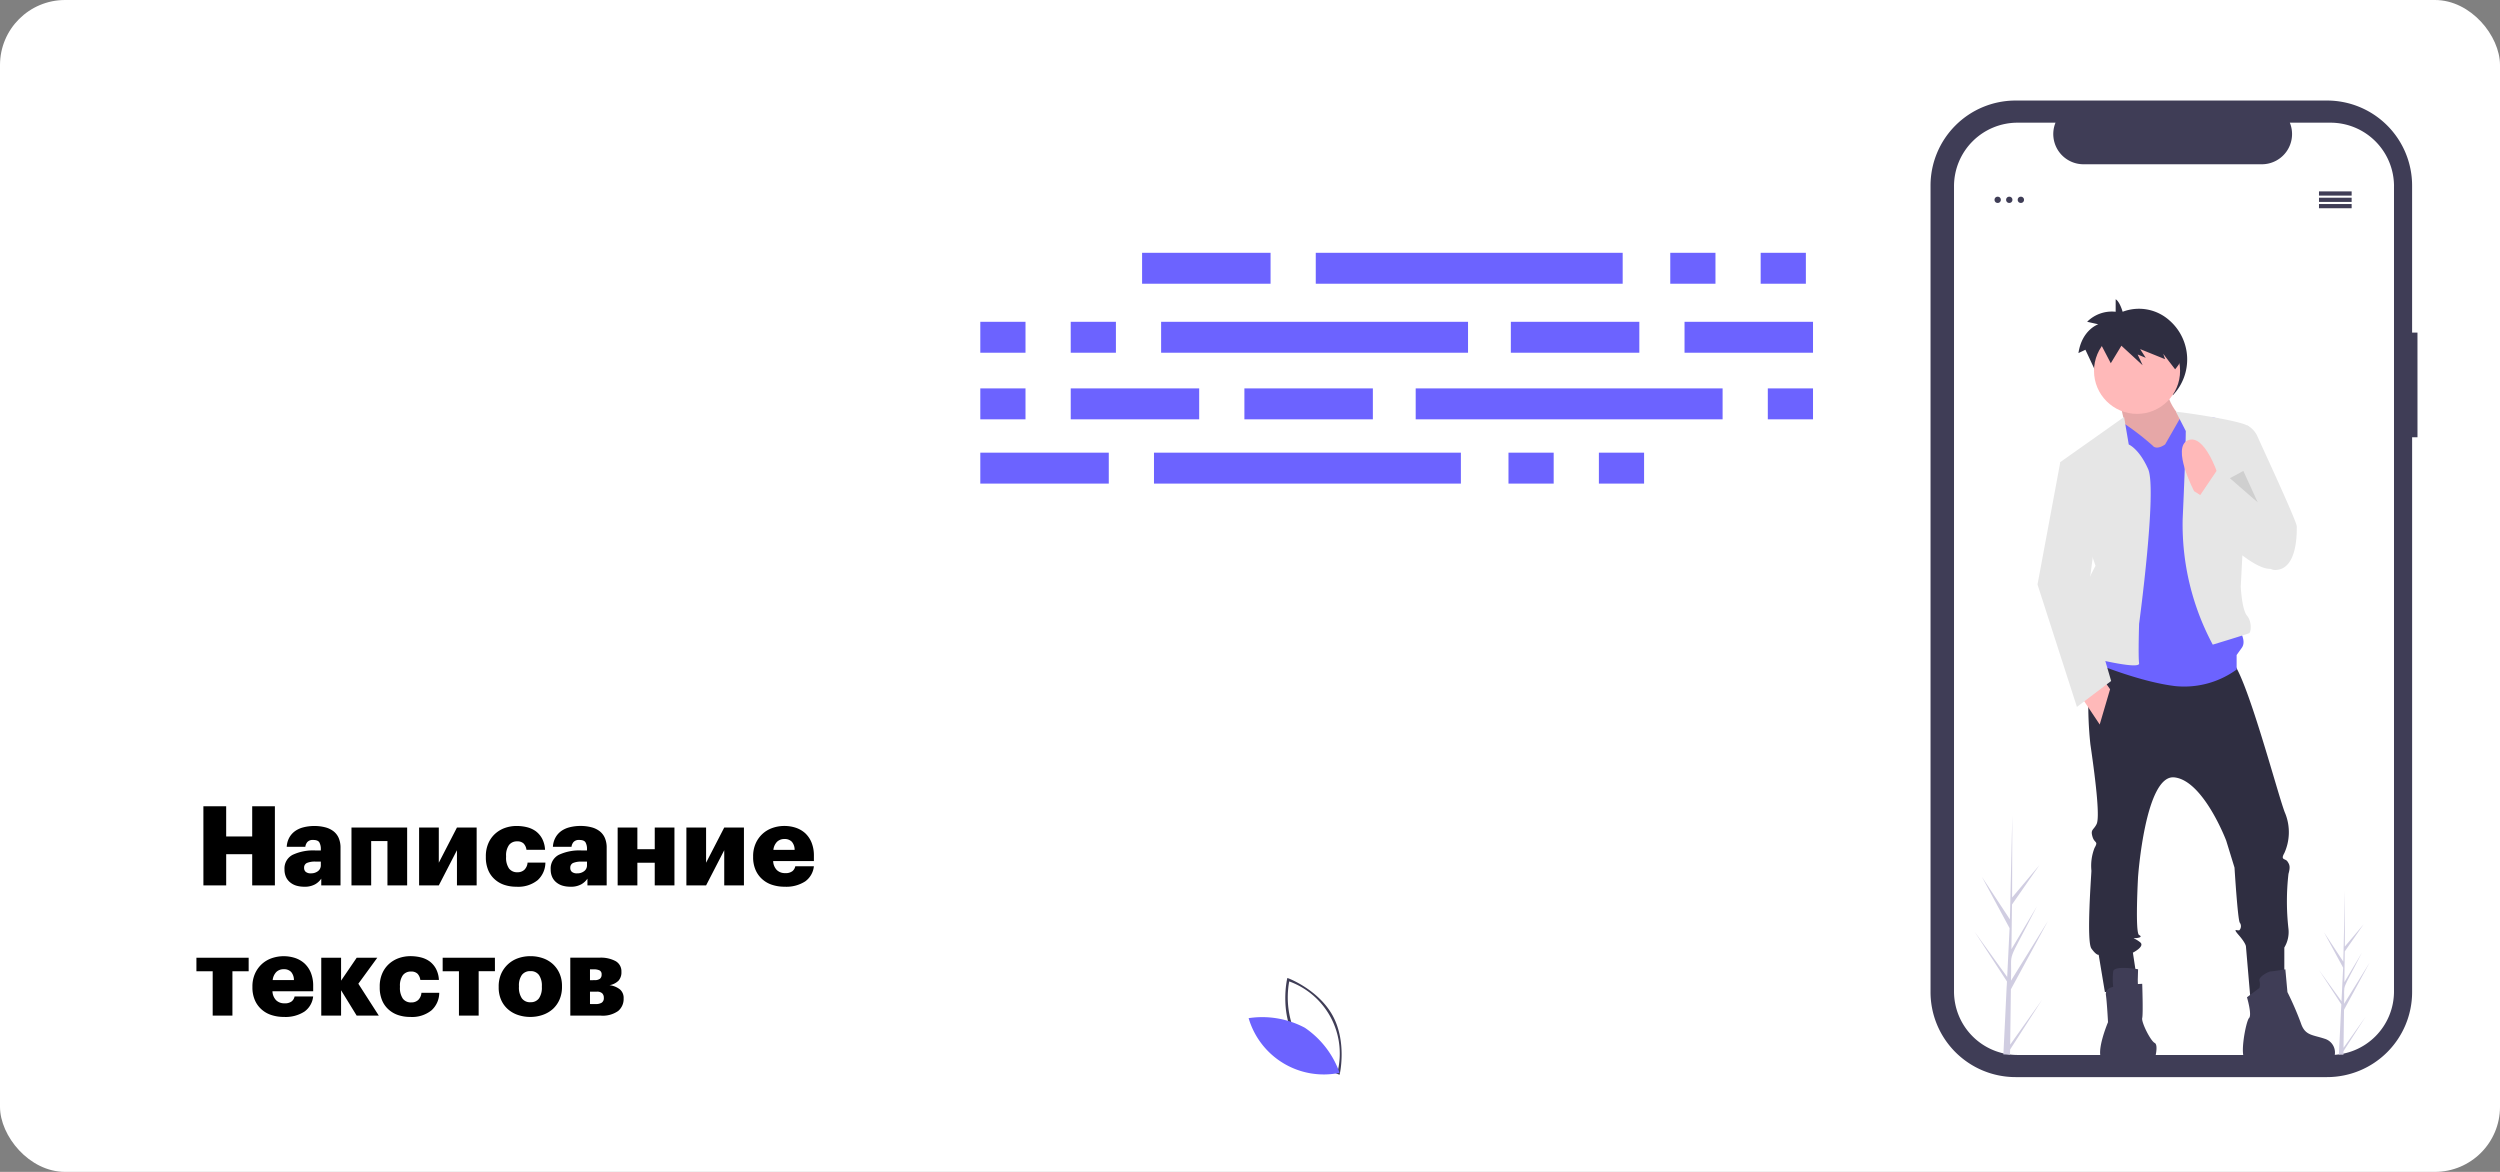 <svg xmlns="http://www.w3.org/2000/svg" width="384" height="180" viewBox="0 0 384 180"><rect x="0" y="0" width="384" height="180" fill="#808080" stroke="none"/><g transform="translate(-528 -2138)"><rect width="384" height="180" rx="10" transform="translate(528 2138)" fill="#fff"/><g transform="translate(520.965 1997.635)"><path d="M378.359,191.454h-.825V168.876a13.068,13.068,0,0,0-13.067-13.068H316.633a13.067,13.067,0,0,0-13.068,13.069V292.74a13.067,13.067,0,0,0,13.069,13.068h47.834a13.067,13.067,0,0,0,13.068-13.069V207.525h.825Z" fill="#3f3d56"/><path d="M374.753,168.967V292.65a9.759,9.759,0,0,1-9.759,9.759H316.93a9.759,9.759,0,0,1-9.759-9.759V168.967a9.759,9.759,0,0,1,9.757-9.758h5.833a4.639,4.639,0,0,0,4.293,6.387h27.4a4.639,4.639,0,0,0,4.3-6.387h6.243a9.759,9.759,0,0,1,9.759,9.759Z" fill="#fff"/><g transform="translate(319.992 186.329)"><path d="M13.079,1.923S12.652.385,12.009,0V1.923A5.374,5.374,0,0,0,7.628,3.461l1.71.385S6.827,4.68,6.292,8.27l1.07-.513,2.885,6.155,1.817-3.334L15.7,14.3l-.855-2.052,1.389.641-.962-1.667,4.275,1.923-.321-1.025,1.566,2.624a7.958,7.958,0,0,0-.5-11.472,7.021,7.021,0,0,0-7.209-1.349Z" fill="#2f2e41"/><path d="M12.585,15.618s1.593,6.054,1.114,6.85,4.62,5.1,4.62,5.1l4.938-.956.319-6.85s-4.461-3.823-3.5-6.691Z" fill="#ffb9b9"/><path d="M12.585,15.618s1.593,6.054,1.114,6.85,4.62,5.1,4.62,5.1l4.938-.956.319-6.85s-4.461-3.823-3.5-6.691Z" opacity="0.1"/><path d="M8.443,53.852a56.8,56.8,0,0,0-.319,14.5c.956,6.531,1.434,11.31.956,12.266s-.956.8-.637,1.912.956.637.319,1.752a7.578,7.578,0,0,0-.478,3.5c0,.478-.8,10.833,0,11.948s1.115.956,1.115.956l.956,5.735,5.1-.8-.8-5.257s1.912-.956,1.114-1.593-1.274-.637-.8-.637,1.275-.159.637-.478-.159-8.921-.159-8.921,1.114-15.771,5.576-15.293,7.966,9.718,7.966,9.718L30.264,87.3s.478,7.806.8,8.443a.923.923,0,0,1,0,1.114c-.159.318-1.274-.478-.159.8s1.114,1.752,1.114,1.752l.717,8.364,5.179-3.264V99.574a4.585,4.585,0,0,0,.637-2.867,37.375,37.375,0,0,1,0-8.443c.319-1.115.159-1.434-.159-1.912s-1.114-.159-.478-1.275a7.778,7.778,0,0,0,.159-6.054c-.955-2.071-6.213-22.462-8.443-23.578S8.443,53.852,8.443,53.852Z" fill="#2f2e41"/><path d="M15.452,102.917s-3.664-.637-3.823.319a10.906,10.906,0,0,0,0,2.39s-1.274.159-1.114,1.274.319,4.142.319,4.142-1.991,4.7-.876,5.815c.011.011,2.2-.08,3.458-.08H18s.637-2.23,0-2.549-2.071-3.187-1.912-3.823,0-5.257,0-5.257l-.7.04Zm18.64,2.868-1.912,1.434s.8,2.708.319,3.187-1.513,5.974-.557,6.292,6.85-.159,6.85-.159,6.611.239,6.77-.079a2.21,2.21,0,0,0-1.434-2.867c-1.912-.637-3.027-.478-3.664-2.39a47.226,47.226,0,0,0-2.071-4.779l-.319-3.5s-1.912.319-2.23.319-1.911.8-1.752,1.434a2.168,2.168,0,0,1,0,1.108Z" fill="#3f3d56"/><circle cx="6.611" cy="6.611" r="6.611" transform="translate(8.682 4.387)" fill="#ffb9b9"/><path d="M19.6,22.309l2.39-4.177s5.576-.284,5.894.353,3.027,32.18,3.027,32.18,1.274,1.752.478,2.867l-.8,1.114v2.23a13.7,13.7,0,0,1-9.4,2.549c-5.416-.638-12.266-3.5-12.266-3.5L10.354,47,10.2,20.719,13.4,19.154a40.151,40.151,0,0,1,4.277,3.317c.638.794,1.916-.162,1.916-.162Z" fill="#6c63ff"/><path d="M14.019,22.31,13.3,18.088,3.5,25.019l5.415,15.93S5.572,47,6.209,49.233a38.522,38.522,0,0,1,.956,5.576s8.6,2.23,8.443,1.114,0-6.054,0-6.054S18.394,29.238,17,26.092s-2.982-3.782-2.982-3.782Zm8.761-2.072-1.514-2.947c0-.092,10.753,1.4,11.232,2.31L31.223,44.134s.159,3.5.956,4.46.637,2.549.319,2.708-5.576,1.752-5.576,1.752A39.078,39.078,0,0,1,22.3,33.777c.479-10.514.478-13.539.478-13.539Z" fill="#e6e6e6"/><path d="M30.587,19.76l1.687-.359a3.568,3.568,0,0,1,1.5,1.634c.478,1.114,6.054,13.063,6.054,13.86s.159,6.691-3.346,6.691-6.213-14.975-6.213-14.975Z" fill="#e6e6e6"/><path d="M6.691,61.02l2.868,4.3L11.152,59.9l-1.114-1.593Z" fill="#ffb9b9"/><path d="M4.938,25.176l-1.433-.159-3.5,18.8,6.053,18.8,5.257-3.983L7.651,46.049l1.274-9.718Z" fill="#e6e6e6"/><path d="M22.2,9.134a7.248,7.248,0,0,0-6.856-5.52A6.982,6.982,0,0,0,9.623,6.693l1.636,3.135L12.89,7.139l3.262,3-.768-1.655L16.632,9l-.864-1.344L19.6,9.208l-.288-.827L21.14,10.76A7.17,7.17,0,0,0,22.2,9.134Z" fill="#2f2e41"/><path d="M29.551,27.487l4.292,3.742-2.221-4.858Z" opacity="0.1"/><path d="M27.721,26.929s-2.071-6.372-4.62-5.257.956,7.806.956,7.806l2.23,1.434Z" fill="#ffb9b9"/><path d="M38.707,35.054,27.556,26.292l-3.983,5.9s10.514,11.151,12.9,8.921S38.707,35.054,38.707,35.054Z" fill="#e6e6e6"/></g><path d="M182.46,179.192h19.734v4.751H182.46Zm81.128,0h6.943v4.751h-6.943Zm13.886,0h6.943v4.751h-6.943Zm-68.337,0h47.142v4.751H209.137Zm-51.527,30.7h19.734v4.751H157.61Zm81.128,0h6.943v4.751h-6.943Zm13.886,0h6.943v4.751h-6.943Zm-68.337,0h47.142v4.751H184.287Zm54.816-20.1h19.734v4.751H239.1Zm26.677,0h19.734v4.751H265.78Zm-108.17,0h6.943v4.751H157.61Zm13.887,0h6.943v4.751H171.5Zm13.886,0h47.142v4.751H185.383Zm32.525,14.983H198.174v-4.751h19.734Zm-26.678,0H171.5v-4.751H191.23Zm-26.677,0H157.61v-4.751h6.943Zm120.961,0h-6.943v-4.751h6.943Zm-13.887,0H224.485v-4.751h47.142Z" fill="#6c63ff"/><path d="M212.793,305.449l-.209-.079c-.046-.017-4.628-1.773-6.775-5.753s-1.1-8.774-1.085-8.821l.049-.218.209.078c.046.017,4.628,1.773,6.775,5.753s1.1,8.774,1.085,8.821Zm-6.641-6.017a13.7,13.7,0,0,0,6.353,5.485,11.786,11.786,0,0,0-7.445-13.807,13.718,13.718,0,0,0,1.093,8.322Z" fill="#3f3d56"/><path d="M207.45,298.222a13.968,13.968,0,0,1,5.343,6.931,12.025,12.025,0,0,1-13.969-8.4A13.967,13.967,0,0,1,207.45,298.222Z" fill="#6c63ff"/><path d="M315.8,300.821l4.9-6.9-4.913,7.652-.011.79q-.517-.01-1.023-.045c0-.179.51-10.048.495-10.226.024-.006.047-.933.056-.974l-4.974-7.64,4.987,6.922.013.2.377-7.666-4.262-7.9,4.31,6.551c0-.1.366-15.851.369-15.948,0,.052-.03,12.534-.03,12.586l4.2-4.982-4.217,6.062-.089,6.864,3.92-6.6c-4.9,9.633-3.807,6.256-3.982,11.426l5.689-9.187-5.707,10.519Zm51.2.487,3.375-4.747-3.382,5.267-.007.544q-.357-.007-.7-.03c0-.123.351-6.915.34-7.038.016,0,.032-.642.039-.67l-3.423-5.259,3.432,4.764.009.14.259-5.277L364,283.566l2.966,4.508c0-.072.252-10.909.254-10.976,0,.035-.021,8.626-.021,8.662l2.892-3.429-2.9,4.172-.062,4.724,2.7-4.542c-3.376,6.63-2.62,4.3-2.741,7.864l3.915-6.323-3.925,7.24Z" fill="#d0cde1"/><circle cx="0.485" cy="0.485" r="0.485" transform="translate(313.394 170.572)" fill="#3f3d56"/><circle cx="0.485" cy="0.485" r="0.485" transform="translate(315.174 170.572)" fill="#3f3d56"/><circle cx="0.485" cy="0.485" r="0.485" transform="translate(316.954 170.572)" fill="#3f3d56"/><path d="M363.231,169.763h5.016v.647h-5.016Zm0,.971h5.016v.647h-5.016Zm0,.971h5.016v.647h-5.016Z" fill="#3f3d56"/></g><path d="M1.241-12.155h3.5v4.641H8.738v-4.641h3.485V0H8.738V-4.794H4.743V0h-3.5ZM16.711.2A4.187,4.187,0,0,1,15.572.051a2.686,2.686,0,0,1-.952-.476,2.282,2.282,0,0,1-.672-.825A2.734,2.734,0,0,1,13.7-2.465,2.338,2.338,0,0,1,14.952-4.7a7.427,7.427,0,0,1,3.477-.671h.85v-.2A2.053,2.053,0,0,0,19.057-6.6q-.221-.382-.952-.383a1.108,1.108,0,0,0-.892.315,1.382,1.382,0,0,0-.315.74H14.042a3.316,3.316,0,0,1,.383-1.4,3.056,3.056,0,0,1,.892-1.011,3.859,3.859,0,0,1,1.3-.587,6.69,6.69,0,0,1,1.675-.2,6.489,6.489,0,0,1,1.657.2,3.505,3.505,0,0,1,1.267.6,2.643,2.643,0,0,1,.808,1.045,3.76,3.76,0,0,1,.28,1.522V0H19.346V-1.037A2.869,2.869,0,0,1,18.4-.17,3.269,3.269,0,0,1,16.711.2Zm1.054-2.057a1.7,1.7,0,0,0,1.08-.34,1.105,1.105,0,0,0,.434-.918v-.544h-.8a3.17,3.17,0,0,0-1.343.212.772.772,0,0,0-.425.757.767.767,0,0,0,.255.612A1.2,1.2,0,0,0,17.765-1.853ZM29.512-6.817h-2.5V0H23.987V-8.891h8.551V0H29.512ZM34.374,0V-8.891H37.4v5.406l2.788-5.406h3.026V0H40.188V-5.406L37.4,0ZM49.3.2a5.723,5.723,0,0,1-1.853-.289,4.114,4.114,0,0,1-1.479-.867,3.86,3.86,0,0,1-.986-1.411,5.061,5.061,0,0,1-.357-1.972v-.136A4.935,4.935,0,0,1,45-6.443a4.241,4.241,0,0,1,1.02-1.462,4.459,4.459,0,0,1,1.5-.91,5.321,5.321,0,0,1,1.845-.314,6.529,6.529,0,0,1,1.573.187,3.917,3.917,0,0,1,1.351.612,3.481,3.481,0,0,1,.978,1.139,4.111,4.111,0,0,1,.451,1.717H50.864a1.7,1.7,0,0,0-.434-.96,1.351,1.351,0,0,0-.994-.332,1.5,1.5,0,0,0-1.258.57,2.727,2.727,0,0,0-.442,1.692v.136a2.906,2.906,0,0,0,.442,1.759,1.536,1.536,0,0,0,1.309.587A1.5,1.5,0,0,0,50.541-2.4,1.707,1.707,0,0,0,51.034-3.5h2.737a3.663,3.663,0,0,1-1.19,2.695A4.748,4.748,0,0,1,49.3.2Zm8.3,0A4.187,4.187,0,0,1,56.457.051a2.686,2.686,0,0,1-.952-.476,2.282,2.282,0,0,1-.671-.825,2.734,2.734,0,0,1-.247-1.216A2.338,2.338,0,0,1,55.837-4.7a7.427,7.427,0,0,1,3.477-.671h.85v-.2A2.053,2.053,0,0,0,59.942-6.6q-.221-.382-.952-.383a1.108,1.108,0,0,0-.892.315,1.382,1.382,0,0,0-.315.74H54.927a3.316,3.316,0,0,1,.382-1.4A3.056,3.056,0,0,1,56.2-8.347a3.859,3.859,0,0,1,1.3-.587,6.69,6.69,0,0,1,1.674-.2,6.489,6.489,0,0,1,1.658.2,3.505,3.505,0,0,1,1.266.6,2.643,2.643,0,0,1,.808,1.045,3.76,3.76,0,0,1,.28,1.522V0H60.231V-1.037a2.869,2.869,0,0,1-.944.867A3.269,3.269,0,0,1,57.6.2ZM58.65-1.853a1.7,1.7,0,0,0,1.08-.34,1.105,1.105,0,0,0,.433-.918v-.544h-.8a3.17,3.17,0,0,0-1.343.212.772.772,0,0,0-.425.757.767.767,0,0,0,.255.612A1.2,1.2,0,0,0,58.65-1.853ZM70.567-3.485H67.9V0H64.872V-8.891H67.9v3.332h2.669V-8.891h3.026V0H70.567ZM75.429,0V-8.891h3.026v5.406l2.788-5.406h3.026V0H81.243V-5.406L78.455,0ZM90.508.2a6.044,6.044,0,0,1-1.938-.3,4.168,4.168,0,0,1-1.513-.876A4.013,4.013,0,0,1,86.046-2.4a4.864,4.864,0,0,1-.366-1.938v-.136a4.784,4.784,0,0,1,.374-1.93,4.444,4.444,0,0,1,1.02-1.47,4.382,4.382,0,0,1,1.53-.935,5.456,5.456,0,0,1,1.887-.323,5.448,5.448,0,0,1,1.734.272,4.089,4.089,0,0,1,1.445.833A4.023,4.023,0,0,1,94.648-6.6a5.275,5.275,0,0,1,.366,2.057v.8H88.757a2.09,2.09,0,0,0,.552,1.369,1.757,1.757,0,0,0,1.3.484,1.665,1.665,0,0,0,1.113-.306,1.3,1.3,0,0,0,.434-.748h2.856A3.263,3.263,0,0,1,93.67-.612,5.35,5.35,0,0,1,90.508.2Zm1.547-5.661A1.894,1.894,0,0,0,91.63-6.7a1.471,1.471,0,0,0-1.139-.425,1.575,1.575,0,0,0-1.139.425,2.08,2.08,0,0,0-.561,1.241ZM8.194,13.183H5.7V20H2.669V13.183H.17V11.109H8.194ZM13.6,20.2a6.044,6.044,0,0,1-1.938-.3,4.168,4.168,0,0,1-1.513-.875A4.013,4.013,0,0,1,9.138,17.6a4.864,4.864,0,0,1-.366-1.938v-.136A4.784,4.784,0,0,1,9.146,13.6a4.444,4.444,0,0,1,1.02-1.47,4.382,4.382,0,0,1,1.53-.935,5.669,5.669,0,0,1,3.621-.051,4.089,4.089,0,0,1,1.445.833A4.023,4.023,0,0,1,17.74,13.4a5.275,5.275,0,0,1,.365,2.057v.8H11.849a2.09,2.09,0,0,0,.552,1.368,1.757,1.757,0,0,0,1.3.484,1.666,1.666,0,0,0,1.113-.306,1.3,1.3,0,0,0,.434-.748H18.1a3.263,3.263,0,0,1-1.343,2.329A5.35,5.35,0,0,1,13.6,20.2Zm1.547-5.661a1.894,1.894,0,0,0-.425-1.241,1.471,1.471,0,0,0-1.139-.425,1.575,1.575,0,0,0-1.139.425,2.081,2.081,0,0,0-.561,1.241Zm7.242,1.564V20H19.346V11.109h3.043v3.519l2.4-3.519h3.162L25.041,15.1,28.186,20h-3.4ZM33,20.2a5.723,5.723,0,0,1-1.853-.289,4.114,4.114,0,0,1-1.479-.867,3.86,3.86,0,0,1-.986-1.411,5.061,5.061,0,0,1-.357-1.972v-.136a4.935,4.935,0,0,1,.374-1.972,4.241,4.241,0,0,1,1.02-1.462,4.459,4.459,0,0,1,1.5-.91,5.321,5.321,0,0,1,1.845-.314,6.529,6.529,0,0,1,1.572.187,3.917,3.917,0,0,1,1.351.612,3.481,3.481,0,0,1,.978,1.139,4.111,4.111,0,0,1,.451,1.717H34.561a1.7,1.7,0,0,0-.433-.96,1.351,1.351,0,0,0-.995-.332,1.5,1.5,0,0,0-1.258.569,2.727,2.727,0,0,0-.442,1.692v.136a2.906,2.906,0,0,0,.442,1.759,1.536,1.536,0,0,0,1.309.587,1.5,1.5,0,0,0,1.054-.374,1.707,1.707,0,0,0,.493-1.105h2.737a3.663,3.663,0,0,1-1.19,2.694A4.748,4.748,0,0,1,33,20.2Zm13.022-7.021h-2.5V20H40.494V13.183h-2.5V11.109h8.024Zm5.457,4.76a1.521,1.521,0,0,0,1.309-.6,2.868,2.868,0,0,0,.442-1.719v-.135a2.868,2.868,0,0,0-.442-1.719,1.521,1.521,0,0,0-1.309-.6,1.562,1.562,0,0,0-1.318.584,2.749,2.749,0,0,0-.451,1.7v.136a2.934,2.934,0,0,0,.442,1.753A1.539,1.539,0,0,0,51.476,17.943ZM51.459,20.2a5.858,5.858,0,0,1-1.912-.306,4.432,4.432,0,0,1-1.539-.884,4,4,0,0,1-1.037-1.428,4.723,4.723,0,0,1-.374-1.921v-.136a4.784,4.784,0,0,1,.374-1.929,4.415,4.415,0,0,1,2.576-2.405,5.628,5.628,0,0,1,1.93-.323,5.714,5.714,0,0,1,1.912.314,4.4,4.4,0,0,1,1.539.91,4.281,4.281,0,0,1,1.02,1.445,4.679,4.679,0,0,1,.374,1.9v.136a4.829,4.829,0,0,1-.374,1.947,4.261,4.261,0,0,1-1.02,1.453,4.578,4.578,0,0,1-1.556.91A5.713,5.713,0,0,1,51.459,20.2Zm6.137-9.1h4.471a4.768,4.768,0,0,1,2.516.544,1.784,1.784,0,0,1,.867,1.615v.017A1.909,1.909,0,0,1,65,14.636a2.6,2.6,0,0,1-1.386.689,3.216,3.216,0,0,1,1.615.655,1.711,1.711,0,0,1,.561,1.368v.017a2.39,2.39,0,0,1-.841,1.921,4.069,4.069,0,0,1-2.66.714H57.6Zm3.723,3.451a1.353,1.353,0,0,0,.816-.2.775.775,0,0,0,.272-.663.647.647,0,0,0-.314-.637,2.09,2.09,0,0,0-.927-.162h-.544V14.56Zm.187,3.672a1.667,1.667,0,0,0,.918-.212.818.818,0,0,0,.323-.74.936.936,0,0,0-.255-.705,1.143,1.143,0,0,0-.816-.247H60.622v1.9Z" transform="translate(558 2274)"/></g></svg>